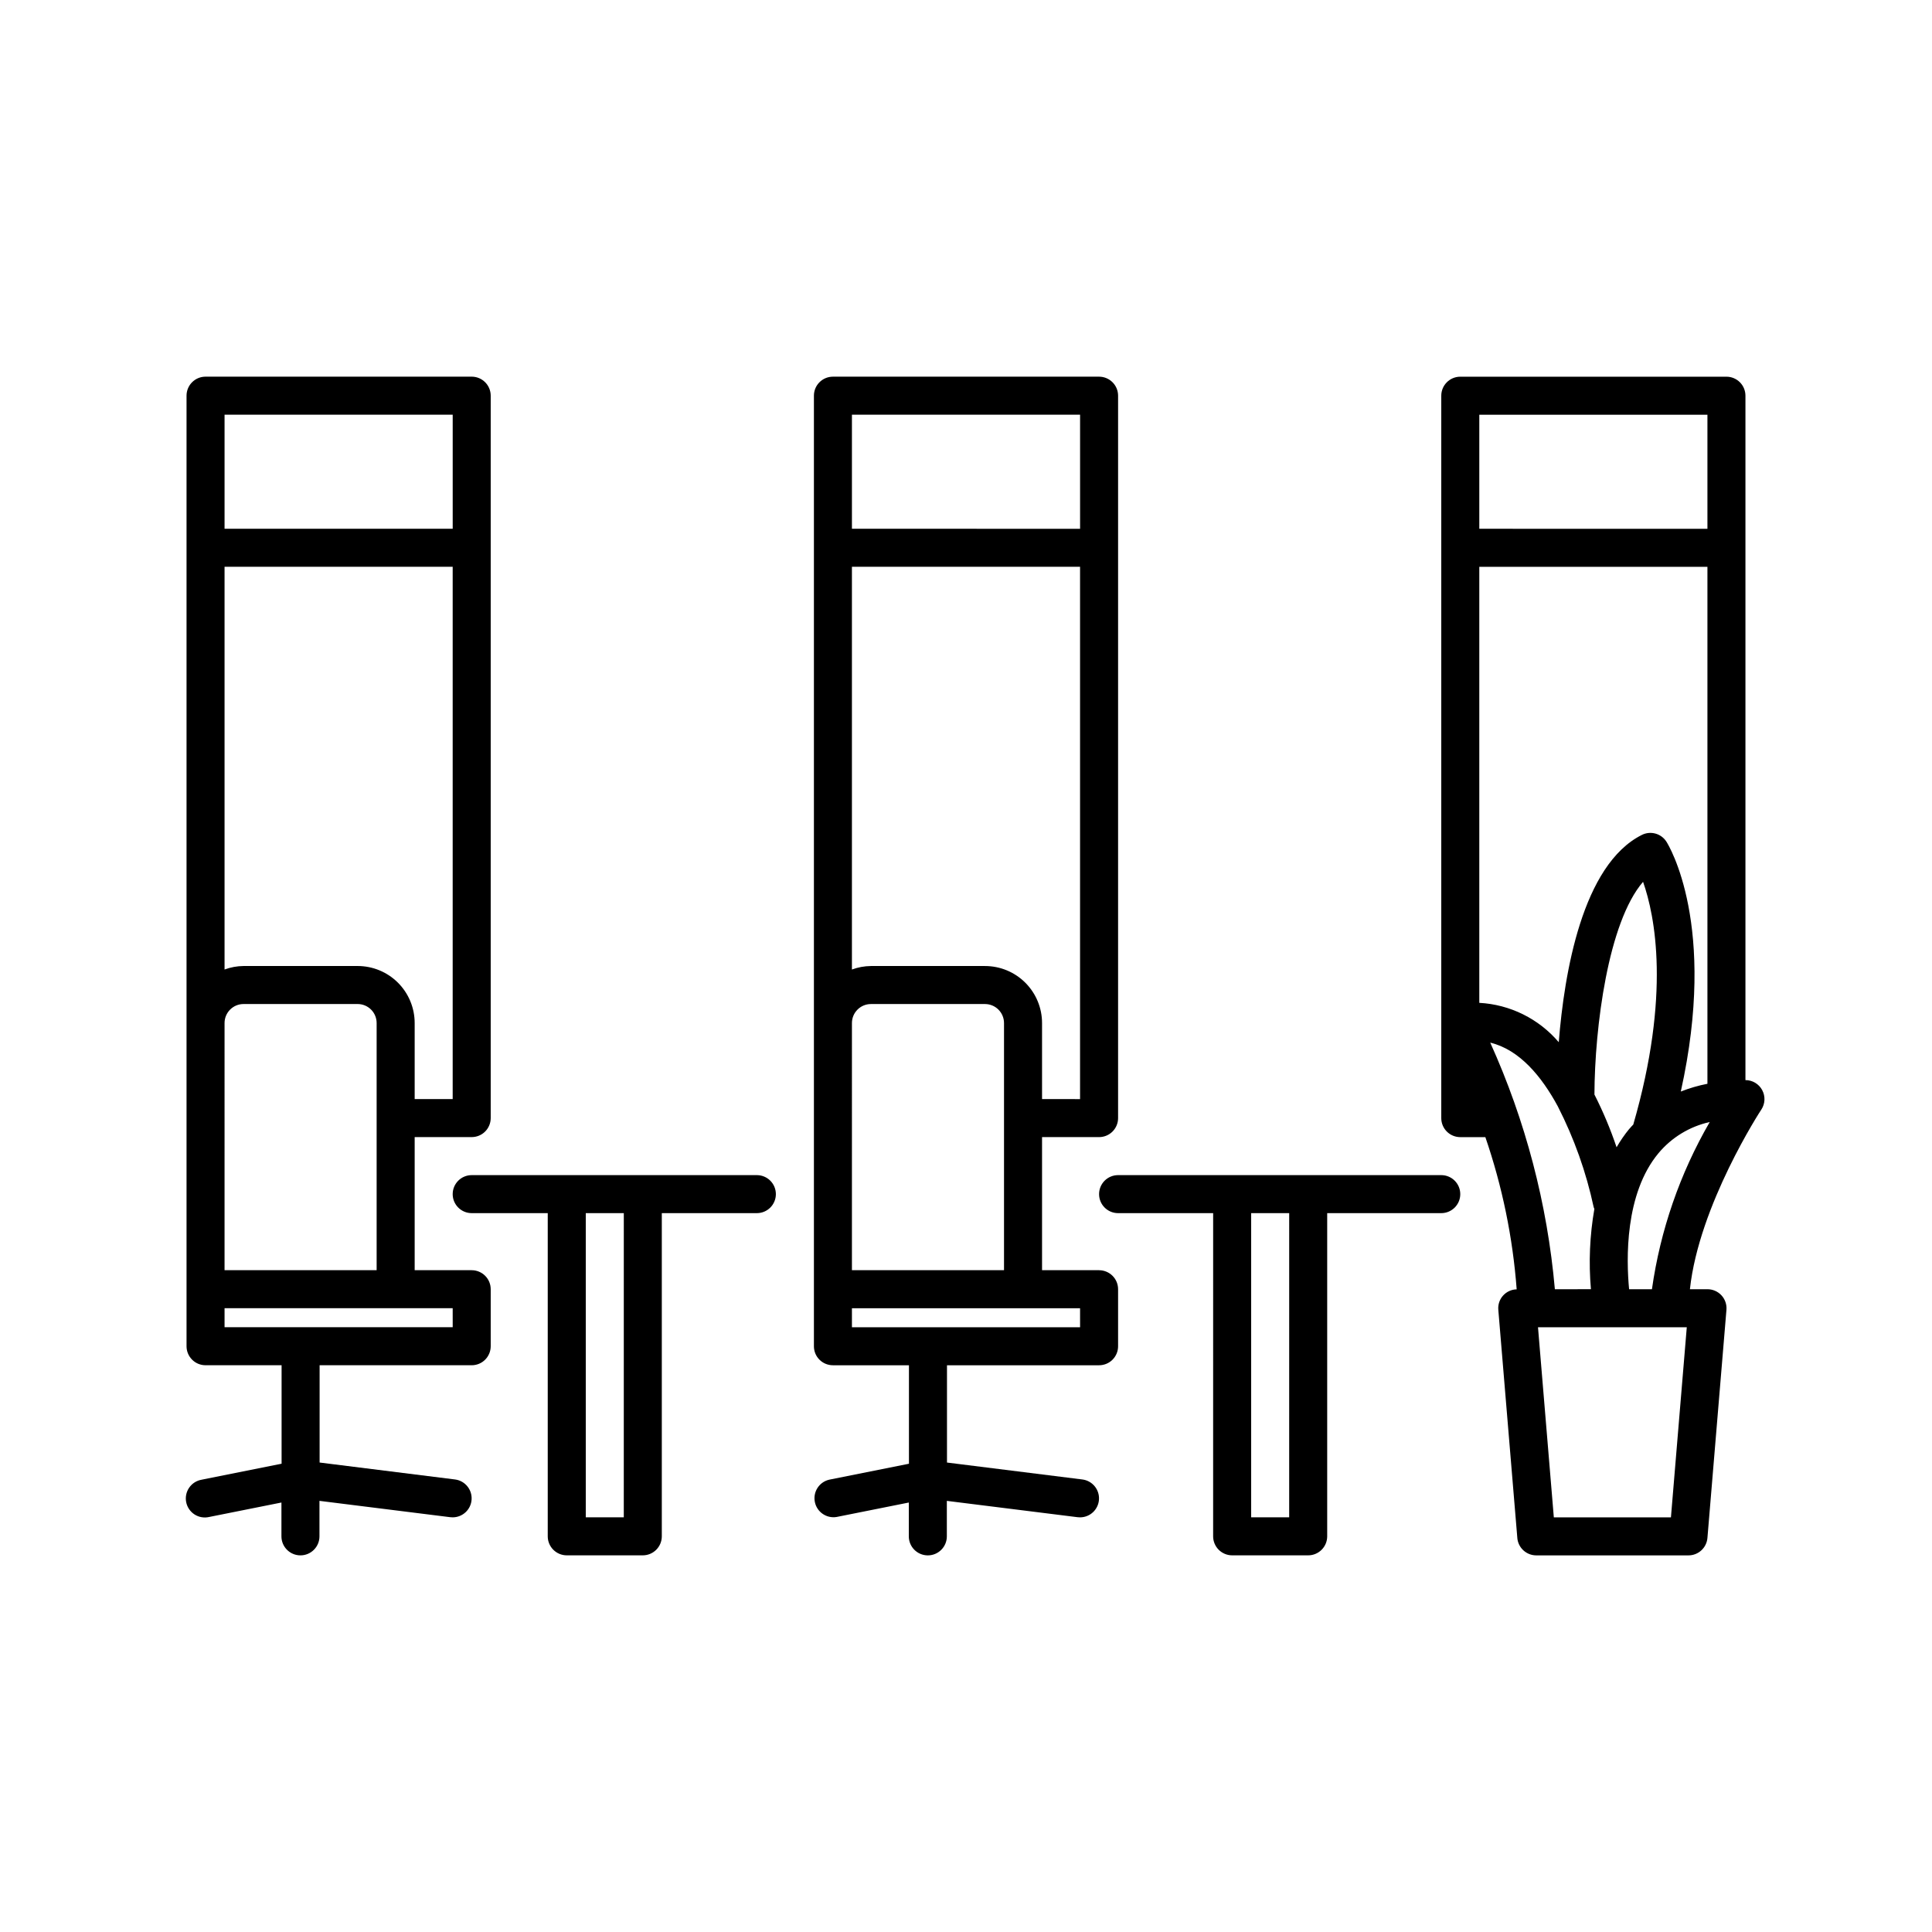<?xml version="1.0" encoding="UTF-8"?>
<!-- Uploaded to: ICON Repo, www.iconrepo.com, Generator: ICON Repo Mixer Tools -->
<svg fill="#000000" width="800px" height="800px" version="1.1" viewBox="144 144 512 512" xmlns="http://www.w3.org/2000/svg">
 <path d="m525.95 455.42h-85.645c-2.785 0-5.039 2.254-5.039 5.039 0 2.781 2.254 5.035 5.039 5.035h25.191l-0.004 85.648c0 1.336 0.531 2.617 1.477 3.562s2.227 1.477 3.562 1.477h20.152c1.336 0 2.617-0.531 3.562-1.477 0.945-0.945 1.477-2.227 1.477-3.562v-85.648h30.23-0.004c2.785 0 5.039-2.254 5.039-5.035 0-2.785-2.254-5.039-5.039-5.039zm-40.305 90.684h-10.074v-80.609h10.078zm-141.07-90.684h-75.57c-2.781 0-5.039 2.254-5.039 5.039 0 2.781 2.258 5.035 5.039 5.035h20.152v85.648c0 1.336 0.531 2.617 1.477 3.562 0.945 0.945 2.227 1.477 3.562 1.477h20.152c1.336 0 2.617-0.531 3.562-1.477 0.945-0.945 1.477-2.227 1.477-3.562v-85.648h25.191-0.004c2.785 0 5.039-2.254 5.039-5.035 0-2.785-2.254-5.039-5.039-5.039zm-35.266 90.684h-10.074v-80.609h10.078zm-40.305-65.492h-15.113v-35.27h15.113c1.336 0 2.617-0.527 3.562-1.473 0.945-0.945 1.477-2.227 1.477-3.562v-191.45c0-1.336-0.531-2.617-1.477-3.562-0.945-0.945-2.227-1.477-3.562-1.477h-70.531c-2.785 0-5.039 2.258-5.039 5.039v251.91c0 1.336 0.531 2.617 1.477 3.562 0.941 0.945 2.223 1.473 3.562 1.473h20.152v26.098l-21.16 4.231v0.004c-1.352 0.219-2.551 0.98-3.328 2.106-0.777 1.121-1.062 2.512-0.797 3.852 0.27 1.34 1.07 2.516 2.219 3.254 1.148 0.738 2.551 0.977 3.879 0.664l19.145-3.828v8.965c0 2.785 2.258 5.039 5.039 5.039s5.039-2.254 5.039-5.039v-9.406l34.641 4.328c0.223 0.027 0.441 0.043 0.664 0.039 2.656-0.008 4.852-2.074 5.012-4.727 0.164-2.648-1.758-4.973-4.391-5.309l-35.887-4.488v-25.781h40.305c1.336 0 2.617-0.527 3.562-1.473 0.945-0.945 1.477-2.227 1.477-3.562v-15.117c0-1.336-0.531-2.617-1.477-3.562-0.945-0.941-2.227-1.473-3.562-1.473zm-65.496-60.457v-5.039c0-2.781 2.258-5.039 5.039-5.039h30.23c1.336 0 2.617 0.531 3.562 1.477 0.941 0.945 1.473 2.227 1.473 3.562v65.496h-40.305zm50.383 15.113v-20.152c0-4.008-1.594-7.852-4.426-10.688-2.836-2.836-6.68-4.426-10.688-4.426h-30.23c-1.719 0.016-3.426 0.328-5.039 0.926v-106.73h60.457v141.07zm10.078-181.37v30.23l-60.461-0.004v-30.227zm0 241.83h-60.461v-5.039h60.457zm171.3-15.113h-15.117v-35.27h15.113c1.336 0 2.617-0.527 3.562-1.473 0.945-0.945 1.477-2.227 1.477-3.562v-191.45c0-1.336-0.531-2.617-1.477-3.562-0.945-0.945-2.227-1.477-3.562-1.477h-70.535c-2.781 0-5.035 2.258-5.035 5.039v251.91c0 1.336 0.527 2.617 1.473 3.562 0.945 0.945 2.227 1.473 3.562 1.473h20.152v26.098l-21.16 4.231v0.004c-2.641 0.621-4.312 3.227-3.781 5.891 0.531 2.66 3.078 4.422 5.758 3.984l19.145-3.828v8.965c0 2.785 2.254 5.039 5.039 5.039 2.781 0 5.039-2.254 5.039-5.039v-9.406l34.641 4.328c0.219 0.027 0.441 0.043 0.664 0.039 2.656-0.008 4.848-2.074 5.012-4.727 0.164-2.648-1.758-4.973-4.391-5.309l-35.887-4.488v-25.781h40.305c1.336 0 2.617-0.527 3.562-1.473 0.945-0.945 1.477-2.227 1.477-3.562v-15.117c0-1.336-0.531-2.617-1.477-3.562-0.945-0.941-2.227-1.473-3.562-1.473zm-65.5-60.457v-5.039c0-2.781 2.258-5.039 5.039-5.039h30.23-0.004c1.336 0 2.617 0.531 3.562 1.477 0.945 0.945 1.477 2.227 1.477 3.562v65.496h-40.305zm50.383 15.113v-20.152c0-4.008-1.594-7.852-4.43-10.688-2.832-2.836-6.676-4.426-10.688-4.426h-30.227c-1.723 0.016-3.426 0.328-5.039 0.926v-106.73h60.457v141.07zm10.078-181.37v30.23l-60.461-0.004v-30.227zm0 241.83h-60.461v-5.039h60.457zm180.77-62.844c-0.879-1.633-2.586-2.652-4.441-2.652v-181.37c0-1.336-0.527-2.617-1.473-3.562-0.945-0.945-2.227-1.477-3.562-1.477h-70.535c-2.781 0-5.039 2.258-5.039 5.039v191.45c0 1.336 0.531 2.617 1.477 3.562 0.945 0.945 2.227 1.473 3.562 1.473h6.644c4.481 13.039 7.269 26.594 8.301 40.34-1.383 0.027-2.691 0.629-3.613 1.656-0.922 1.027-1.375 2.391-1.254 3.766l5.039 60.457h-0.004c0.219 2.617 2.414 4.629 5.039 4.621h40.305c2.629 0.008 4.82-2.004 5.039-4.621l5.039-60.457c0.117-1.406-0.363-2.797-1.32-3.836-0.957-1.035-2.309-1.625-3.719-1.621h-4.641c2.394-22.289 18.746-47.359 18.922-47.605v0.004c1.023-1.551 1.113-3.531 0.234-5.164zm-21.57 0.371c9.785-44.117-3.215-65.262-3.824-66.223-1.391-2.16-4.188-2.93-6.488-1.781-15.793 7.898-20.582 36.656-22.031 54.941-5.293-6.219-12.906-9.992-21.059-10.434v-115.55h60.457v137c-2.41 0.469-4.769 1.156-7.055 2.055zm-33.375 52.395c-1.996-22.59-7.789-44.684-17.129-65.348 7.773 1.867 13.645 8.988 17.938 16.941h-0.004c4.312 8.441 7.5 17.406 9.48 26.672 0.031 0.16 0.137 0.289 0.18 0.449h0.004c-1.227 7.027-1.535 14.184-0.914 21.285zm19.75-42.531c-1.266 1.543-2.402 3.188-3.398 4.914-1.613-4.793-3.574-9.465-5.867-13.973 0.066-17.859 3.629-45.656 12.887-56.375 3.16 8.973 7.371 29.84-2.594 64.332-0.34 0.371-0.707 0.711-1.004 1.102zm20.68-189.22v30.23l-60.457-0.004v-30.227zm-9.672 292.21h-31.035l-4.195-50.383h39.43zm-5.039-60.457h-6.047c-0.75-7.894-1.184-25.305 7.809-36.078 3.488-4.16 8.258-7.055 13.559-8.23-7.902 13.648-13.102 28.695-15.316 44.309z"/>
</svg>